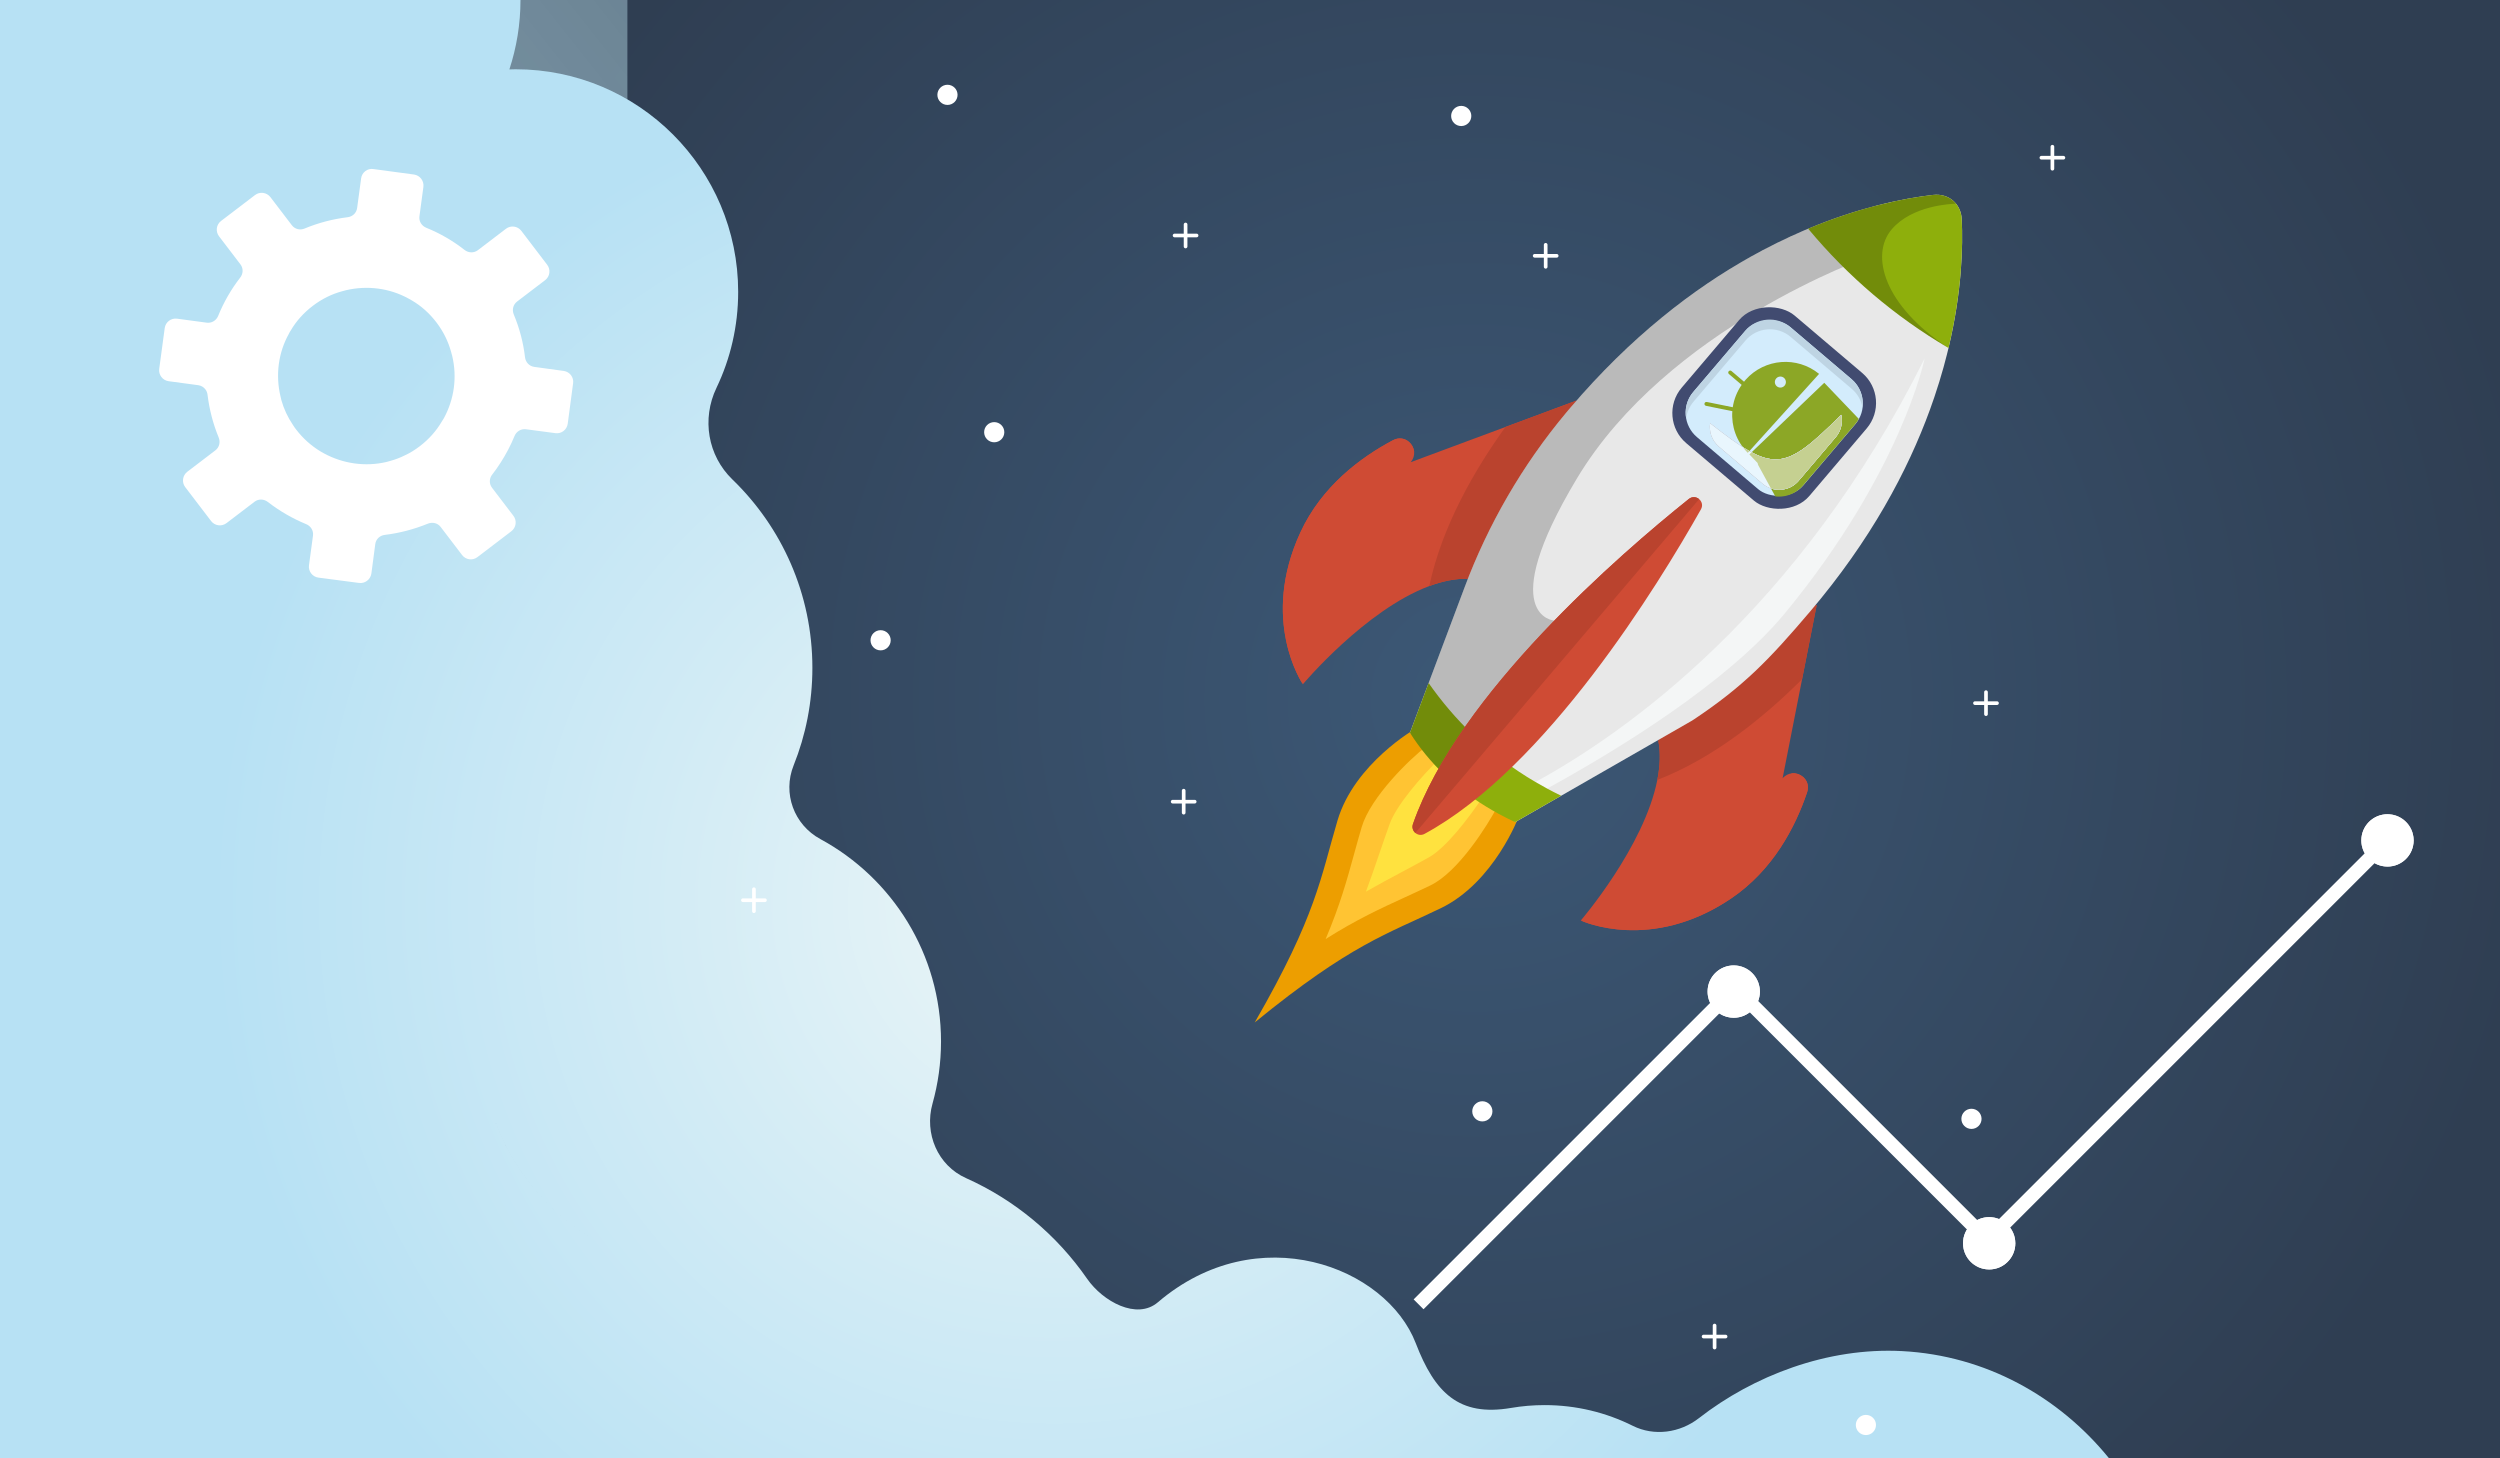 <?xml version="1.0" encoding="UTF-8"?> <!-- Creator: CorelDRAW 2018 (64-Bit) --> <svg xmlns="http://www.w3.org/2000/svg" xmlns:xlink="http://www.w3.org/1999/xlink" xml:space="preserve" width="240mm" height="140mm" style="shape-rendering:geometricPrecision; text-rendering:geometricPrecision; image-rendering:optimizeQuality; fill-rule:evenodd; clip-rule:evenodd" viewBox="0 0 11954.25 6973.31"><rect x="0" y="0" width="11954.25" height="6973.31" fill="#333333" stroke="none"/> <defs> <style type="text/css"> <![CDATA[ .str0 {stroke:white;stroke-width:17.57;stroke-linecap:round;stroke-miterlimit:10} .fil15 {fill:none} .fil34 {fill:none;fill-rule:nonzero} .fil16 {fill:#FEFEFE} .fil30 {fill:#E9F6FD} .fil13 {fill:#D3ECFC} .fil12 {fill:#414B70} .fil29 {fill:#A0A5B8} .fil32 {fill:#BED4E3} .fil31 {fill:#C5D091;fill-rule:nonzero} .fil14 {fill:#8CA726;fill-rule:nonzero} .fil10 {fill:#8EAF0C;fill-rule:nonzero} .fil1 {fill:#AFD2DF;fill-rule:nonzero} .fil7 {fill:#BA432E;fill-rule:nonzero} .fil27 {fill:#C7D786;fill-rule:nonzero} .fil6 {fill:#CF4B34;fill-rule:nonzero} .fil18 {fill:#D7E9EF;fill-rule:nonzero} .fil24 {fill:#DDA197;fill-rule:nonzero} .fil23 {fill:#E7A59A;fill-rule:nonzero} .fil8 {fill:#E8E8E8;fill-rule:nonzero} .fil3 {fill:#ED9E00;fill-rule:nonzero} .fil25 {fill:#F4F4F4;fill-rule:nonzero} .fil9 {fill:#F4F6F6;fill-rule:nonzero} .fil20 {fill:#F6CF80;fill-rule:nonzero} .fil26 {fill:#FAFBFB;fill-rule:nonzero} .fil4 {fill:#FFC433;fill-rule:nonzero} .fil5 {fill:#FFE23F;fill-rule:nonzero} .fil21 {fill:#FFE299;fill-rule:nonzero} .fil22 {fill:#FFF19F;fill-rule:nonzero} .fil35 {fill:white;fill-rule:nonzero} .fil33 {fill:white;fill-rule:nonzero} .fil11 {fill:black;fill-rule:nonzero;fill-opacity:0.2} .fil28 {fill:gray;fill-rule:nonzero;fill-opacity:0.2} .fil0 {fill:url(#id8)} .fil17 {fill:url(#id9)} .fil19 {fill:url(#id10);fill-rule:nonzero} .fil2 {fill:url(#id11);fill-rule:nonzero} ]]> </style> <mask id="id0"> <linearGradient id="id1" gradientUnits="userSpaceOnUse" x1="1359.23" y1="8780.93" x2="9461.28" y2="2353.59"> <stop offset="0" style="stop-opacity:1; stop-color:white"></stop> <stop offset="1" style="stop-opacity:0.2; stop-color:white"></stop> </linearGradient> <rect style="fill:url(#id1)" x="1831.33" y="-1556.05" width="8855.68" height="10279.67"></rect> </mask> <clipPath id="id2"> <path d="M8096.51 1874.4l248.8 -292.66c54.44,-64.03 151.37,-71.88 215.4,-17.45l292.66 248.8c64.03,54.44 71.89,151.36 17.45,215.4l-248.8 292.66c-54.44,64.03 -151.37,71.88 -215.4,17.45l-292.66 -248.8c-64.04,-54.44 -71.89,-151.37 -17.45,-215.4z"></path> </clipPath> <clipPath id="id3"> <path d="M8804.09 1983.81c8.12,36.19 -0.17,75.66 -25.9,105.93l-177.99 209.37c-43.46,51.12 -120.84,57.39 -171.96,13.93l-209.37 -177.99c-33.18,-28.2 -47.45,-70.69 -41.52,-111.02 304.95,239.03 350.07,234.28 626.74,-40.22z"></path> </clipPath> <mask id="id4"> <linearGradient id="id5" gradientUnits="userSpaceOnUse" x1="1359.23" y1="8780.93" x2="9461.28" y2="2353.59"> <stop offset="0" style="stop-opacity:1; stop-color:white"></stop> <stop offset="1" style="stop-opacity:0.2; stop-color:white"></stop> </linearGradient> <rect style="fill:url(#id5)" x="1831.33" y="-1556.05" width="8855.68" height="10279.67"></rect> </mask> <clipPath id="id6"> <path d="M8804.09 1983.81c8.12,36.19 -0.17,75.66 -25.9,105.93l-177.99 209.37c-43.46,51.12 -120.84,57.39 -171.96,13.93l-209.37 -177.99c-33.18,-28.2 -47.45,-70.69 -41.52,-111.02 304.95,239.03 350.07,234.28 626.74,-40.22z"></path> </clipPath> <clipPath id="id7"> <path d="M8804.09 1983.81c8.12,36.19 -0.17,75.66 -25.9,105.93l-177.99 209.37c-43.46,51.12 -120.84,57.39 -171.96,13.93l-209.37 -177.99c-33.18,-28.2 -47.45,-70.69 -41.52,-111.02 304.95,239.03 350.07,234.28 626.74,-40.22z"></path> </clipPath> <radialGradient id="id8" gradientUnits="userSpaceOnUse" gradientTransform="matrix(0.056 0.864 -0.864 0.056 9550 -2936)" cx="7053" cy="3347.19" r="5977.12" fx="7053" fy="3347.19"> <stop offset="0" style="stop-opacity:1; stop-color:#3C5876"></stop> <stop offset="1" style="stop-opacity:1; stop-color:#2F3E52"></stop> </radialGradient> <radialGradient id="id9" gradientUnits="userSpaceOnUse" gradientTransform="matrix(0.056 0.864 -0.864 0.056 9550 -2936)" cx="7053" cy="3347.19" r="5977.12" fx="7053" fy="3347.19"> <stop offset="0" style="stop-opacity:1; stop-color:#9EACBB"></stop> <stop offset="1" style="stop-opacity:1; stop-color:#979FA9"></stop> </radialGradient> <radialGradient id="id10" gradientUnits="userSpaceOnUse" gradientTransform="matrix(0.516 0.983 -0.983 0.516 6690 -2868)" cx="5041.43" cy="4323.45" r="3629.83" fx="5041.43" fy="4323.45"> <stop offset="0" style="stop-opacity:1; stop-color:#F5FAFA"></stop> <stop offset="0.49" style="stop-opacity:1; stop-color:#E9F5FA"></stop> <stop offset="1" style="stop-opacity:1; stop-color:#DDF0FA"></stop> </radialGradient> <radialGradient id="id11" gradientUnits="userSpaceOnUse" gradientTransform="matrix(0.516 0.983 -0.983 0.516 6690 -2868)" cx="5041.43" cy="4323.45" r="3629.83" fx="5041.43" fy="4323.45"> <stop offset="0" style="stop-opacity:1; stop-color:#ECF6F7"></stop> <stop offset="0.49" style="stop-opacity:1; stop-color:#D1EBF5"></stop> <stop offset="1" style="stop-opacity:1; stop-color:#B7E1F4"></stop> </radialGradient> </defs> <g id="Слой_x0020_1">  <polygon class="fil0" points="-0,0 11954.25,0 11954.25,6973.31 -0,6973.31 "></polygon> <path class="fil1" style="mask:url(#id0)" d="M9879.26 6973.31c-11.75,-30.09 -20.55,-61.63 -26.07,-94.29 -53.27,-315.19 -234.54,-608.81 -530.25,-796.05 -505.85,-320.3 -1182.82,-201.77 -1550.53,270.76 -4.39,5.63 -8.36,11.42 -12.62,17.12 -29.42,-119.45 -95.76,-230.24 -196.09,-312.2 -264.12,-215.76 -587.85,-193.85 -847.04,111.19 -123.66,145.53 -407.45,148.51 -500.54,-147.54 -216.32,-687.97 893.33,-1939.15 893.33,-1939.15l-542.41 -389.66 -242.15 319.45c0,0 -875.01,1129.97 -1249.48,911.56 -63.97,-37.31 -103.88,-82.73 -126.05,-132.41 -30.44,-68.13 -22.33,-146.49 11.43,-213.05 152.95,-301.46 68.64,-685.26 -206.86,-929.47 520.47,-496.59 652.91,-1279.86 275.69,-1882.02 -317.29,-506.53 -907.26,-744.33 -1487.78,-657.49 150.21,-206.35 196.53,-466.33 99.25,-698.18 -78.82,-187.85 -236.88,-321.37 -428.31,-385.19 12.13,-8.58 23.98,-17.49 35.59,-26.68l-1036.78 0c71.15,56.19 151.28,100.82 237.28,131.61 -326.67,208.65 -477.54,594.13 -339.54,923 103.82,247.42 345.06,400.56 619.02,424.3 -583.53,490.52 -747.43,1320.12 -352.32,1950.88 243.68,389 648.23,619.66 1085.77,666.46 -13.55,245.66 96.36,500.98 310.98,674.95l-314.06 1237.83 2151.1 716.36 1177.12 219.39 1.85 -8.87c13.72,13.02 28.12,25.54 43.29,37.41l3047.17 0z"></path> <path class="fil2" d="M9096 6460.59c-358.2,-19.13 -712.82,118.51 -972.04,320.35 -90.75,70.64 -213.82,88.11 -316.72,36.76 -126.86,-63.29 -269.92,-98.96 -421.33,-98.96 -54.6,0 -108.11,4.62 -160.17,13.51 -249.95,42.67 -364.93,-72.47 -455.91,-309.14 -140.99,-366.79 -756.08,-603.37 -1233.4,-195.9 -100.4,85.7 -263.07,-4.04 -338.19,-112.58 -144.62,-208.94 -344.73,-376.48 -579.08,-481.27 -135.46,-60.57 -200.28,-213.33 -160.21,-356.2 26.52,-94.54 40.7,-194.23 40.7,-297.25 0,-418.05 -233.26,-781.45 -576.67,-967.54 -126.71,-68.64 -181.7,-219.03 -128.03,-352.76 57.76,-144.01 89.61,-301.18 89.61,-465.84 0,-353.84 -146.68,-673.26 -382.47,-901.15 -118.08,-114.14 -147.2,-289.66 -76.26,-437.77 66.57,-139 103.86,-294.66 103.86,-459.07 0,-587.94 -476.63,-1064.58 -1064.58,-1064.58 -9.87,0 -19.61,0.48 -29.42,0.75 34.28,-104.5 53.07,-216 53.07,-331.95l-2129.19 0 -359.6 0 0 6973.31 2655.95 0c-0.99,-21.66 -1.56,-43.42 -1.56,-65.33 0,-346.45 126.52,-663.15 335.48,-907.15 -404.57,-162.54 -690.34,-558.23 -690.34,-1020.91 0,-198.82 53.01,-385.15 145.27,-546.1 -604.29,-89.84 -1067.92,-610.75 -1067.92,-1240.04 0,-381.88 170.93,-723.63 440.2,-953.61 -253.2,-194.62 -416.55,-500.33 -416.55,-844.38 0,-115.94 18.79,-227.44 53.06,-331.94 -9.8,0.27 -19.55,0.75 -29.4,0.75 -587.95,0 -1064.6,-476.64 -1064.6,-1064.59 0,587.95 476.64,1064.59 1064.6,1064.59 9.86,0 19.6,-0.48 29.4,-0.75 -34.27,104.5 -53.06,216.01 -53.06,331.94 0,344.05 163.34,649.77 416.55,844.38 -269.27,229.98 -440.2,571.73 -440.2,953.61 0,629.29 463.63,1150.2 1067.92,1240.04 -92.26,160.95 -145.27,347.28 -145.27,546.1 0,462.68 285.78,858.37 690.34,1020.91 -208.96,244 -335.47,560.7 -335.48,907.15 0,21.91 0.57,43.68 1.56,65.33l7426.92 0 0 -2.62c-238.65,-292.84 -587.97,-488.79 -986.87,-510.09z"></path> <g id="_1510434688"> <path class="fil3" d="M6889.27 4342.86c-255.03,123.12 -430.89,172.04 -886.63,543.8 -1,0.78 -1.99,1.57 -2.98,2.49 0.68,-1.17 1.3,-2.28 1.92,-3.39 293.59,-509.62 313.56,-691.06 394.04,-962.59 80.85,-272.72 373.56,-439.4 373.56,-439.4l262.1 190.8 1.07 0.91 230.49 227.98c0,0 -117.42,315.72 -373.57,439.4z"></path> <path class="fil4" d="M6338.82 4490.22c69.02,-162.64 102.41,-284.07 136.86,-409.4 11.22,-40.78 22.81,-82.96 35.72,-126.5 42.45,-143.19 231.24,-326.73 309.32,-385.84l167.33 142.27 172.04 146.26c-45.63,86.49 -185.19,311.5 -320.13,376.66 -40.89,19.73 -80.65,37.96 -119.09,55.59 -118.16,54.18 -232.61,106.65 -382.04,200.97z"></path> <path class="fil5" d="M6531.55 4263.52c23.78,-63.94 44.26,-123.88 64.45,-182.97l0.24 -0.71c15.49,-45.31 31.49,-92.15 48.79,-140 32.56,-90.03 149.16,-224.96 241.57,-315.34l209.3 177.94c-77.19,117.35 -184.92,253.38 -263.17,297 -44.51,24.81 -88.26,48.19 -130.56,70.8l-0.5 0.27c-55.05,29.43 -110.88,59.26 -170.13,93.01z"></path> <path class="fil6" d="M7018.88 2767.4c-60.22,-1.43 -122.46,11.87 -184.36,34.96 -306.66,114.35 -604.52,469.43 -604.52,469.43 0,0 -0.03,-0.03 -0.08,-0.14 -4.91,-7.2 -205.18,-307.39 -11.69,-726.22 101.54,-219.73 287.33,-358.17 442.8,-440.52 28.27,-14.95 56.43,-8.76 75.88,7.78 14.12,12 23.59,29.48 25.11,48.2 1.29,16.39 -3.52,33.74 -16.7,49.25l453.29 -168.54 339.4 -126.21c0.1,-0.04 0.13,-0.08 0.13,-0.08 -139.98,403.78 -519.25,852.1 -519.25,852.1z"></path> <path class="fil6" d="M6229.92 3271.65c-4.91,-7.2 -205.18,-307.39 -11.69,-726.22 101.54,-219.73 287.33,-358.17 442.8,-440.52 28.27,-14.95 56.43,-8.76 75.88,7.78 14.12,12 23.59,29.48 25.11,48.2 -5.01,15.75 -10.58,32.18 -16.7,49.25 0,0 -326.71,199.21 -458.26,539.04 -129.47,334.49 -59.34,516.88 -57.14,522.49z"></path> <path class="fil7" d="M7018.88 2767.4c-60.22,-1.43 -122.46,11.87 -184.36,34.96 60.22,-286.22 217.62,-557.29 364.09,-760.77l339.4 -126.21c0.1,-0.04 0.13,-0.08 0.13,-0.08 -139.98,403.78 -519.25,852.1 -519.25,852.1z"></path> <path class="fil6" d="M7929.68 3541.74c11.12,59.2 7.99,122.77 -4.83,187.58 -63.52,321.07 -366.03,672.19 -366.03,672.19 0,0 0.03,0.03 0.14,0.06 7.9,3.69 336.4,153.03 718.64,-105.33 200.53,-135.58 307.26,-341.21 363.53,-507.92 10.21,-30.31 -0.44,-57.11 -19.88,-73.64 -14.12,-12.01 -32.89,-18.54 -51.61,-17.03 -16.39,1.36 -32.73,8.9 -45.92,24.4l93.4 -474.49 69.95 -355.28c0.02,-0.11 0.05,-0.14 0.05,-0.14 -376,203.13 -757.45,649.61 -757.45,649.61z"></path> <path class="fil6" d="M7558.96 4401.56c7.9,3.69 336.4,153.03 718.64,-105.33 200.53,-135.58 307.26,-341.21 363.53,-507.92 10.21,-30.31 -0.44,-57.11 -19.88,-73.64 -14.12,-12.01 -32.89,-18.54 -51.61,-17.03 -14.74,7.47 -30.06,15.63 -45.92,24.4 0,0 -144.04,354.52 -458.27,539.04 -309.3,181.6 -500.59,141.74 -506.49,140.47z"></path> <path class="fil7" d="M7929.68 3541.74c11.12,59.2 7.99,122.77 -4.83,187.58 272.8,-105.5 515.01,-304.46 692.27,-481.76l69.95 -355.28c0.02,-0.11 0.05,-0.14 0.05,-0.14 -376,203.13 -757.45,649.61 -757.45,649.61z"></path> <path class="fil8" d="M8654.37 2925.27c-96.67,113.7 -175.73,202.68 -260.54,283.22 -84.81,80.41 -175.27,152.34 -294.75,232 -3.81,2.57 -7.69,5.02 -11.66,7.26l-200.28 114.94 -221.28 126.97 -420.99 241.62 -502.92 -427.56 19.4 -51.6 151.33 -402.79 89.71 -238.83c112.53,-301.59 277.06,-586.98 487.5,-838.31 5.98,-7.11 12.06,-14.34 18.15,-21.49 290.99,-342.27 590.76,-570.45 862.4,-722.64 19.35,-10.85 38.56,-21.3 57.6,-31.38 45.72,-24.18 90.55,-46.23 134.27,-66.31 18.87,-8.68 37.49,-16.99 55.89,-24.9 9.4,-4.07 18.71,-8.04 28,-11.9 118.91,-49.68 228.36,-84.81 324.09,-109.65 111.9,-29.05 205.11,-44.1 273.16,-51.88 74.39,-8.54 133.5,41.72 137.05,116.51 6.09,126.97 1.42,343.67 -63.32,615.47 -2.55,10.74 -5.23,21.56 -7.98,32.46 -4.85,19.37 -10.03,38.98 -15.54,58.89 -12.82,46.28 -27.42,93.97 -43.96,142.89 -6.66,19.83 -13.69,39.87 -21.09,60.1 -106.5,292.45 -283.45,624.86 -574.24,966.91z"></path> <path class="fil9" d="M8537.67 2929.06c553.42,-673.58 663.8,-1207.15 665.5,-1215.45 -603.58,1209.81 -1430,1790.07 -1861.03,2025.74 18.28,10.76 36.84,21.18 55.66,31.32 321.12,-176.08 861.28,-502.54 1139.87,-841.6z"></path> <path class="fil10" d="M7464.98 3804.92l-220.12 126.36c-26.69,-12.49 -52.69,-25.63 -78.05,-39.37 -21.45,-11.66 -42.43,-23.81 -62.91,-36.45 -73.03,-44.92 -139.66,-95.82 -199.43,-153.22 -61.61,-59.09 -115.98,-125.12 -162.52,-198.52l89.29 -237.58c63.13,89.95 133.12,171.85 209.98,245.64 90.71,87.12 191,162.97 300.93,227.57 18.28,10.76 36.84,21.18 55.66,31.32 22,11.86 44.44,23.26 67.18,34.25z"></path> <path class="fil11" d="M6904.47 3702.23c-61.61,-59.09 -115.98,-125.12 -162.52,-198.52l89.29 -237.58 81.44 -216.81 89.71 -238.83c112.53,-301.59 277.06,-586.98 487.5,-838.31 5.98,-7.11 12.06,-14.34 18.15,-21.49 393.77,-463.17 803.65,-717.46 1138.16,-857.13 118.91,-49.68 228.36,-84.81 324.09,-109.65 21.81,85.79 59.34,93.04 -38.28,245.37 0,0 -958.6,336.49 -1391.65,1058.43 -396.7,661.35 -108.25,679.78 -108.25,679.78l-390.9 544.29 -136.74 190.45z"></path> <path class="fil6" d="M6811.56 3987.41c-15.66,8.41 -32.4,5.1 -43.75,-4.55 -11.36,-9.65 -17.32,-25.65 -11.55,-42.45 217.29,-623.69 992.69,-1293.14 1319.03,-1554.34 16.7,-13.36 36.51,-10.37 49.48,0.66 12.98,11.03 19.12,30.1 8.62,48.73 -205.29,364.13 -741.23,1237.14 -1321.83,1551.95z"></path> <path class="fil7" d="M8124.77 2386.72l-1356.96 1596.13c-11.36,-9.65 -17.32,-25.65 -11.55,-42.45 217.29,-623.69 992.69,-1293.14 1319.03,-1554.34 16.7,-13.36 36.51,-10.37 49.48,0.66z"></path> <path class="fil10" d="M9317.17 1664.02c-256.72,-151.26 -480.38,-341.41 -670.98,-570.45 257.83,-107.64 470.95,-147.12 597.25,-161.53 45.35,-5.21 84.97,11.43 109.85,42.14 15.97,19.71 25.81,45.18 27.2,74.37 6.09,126.97 1.42,343.67 -63.32,615.47z"></path> <path class="fil10" d="M9331.55 1205.02c1.06,-24.63 4.28,-41.57 7.15,-79.83 4.47,-59.67 -7.67,-83.97 -47.89,-81.59 -73.17,4.34 -137.06,307.85 -49.71,415.89 67.94,84.02 85.85,-147.45 90.45,-254.47z"></path> <path class="fil11" d="M9317.17 1664.02c-256.72,-151.26 -480.38,-341.41 -670.98,-570.45 257.83,-107.64 470.95,-147.12 597.25,-161.53 45.35,-5.21 84.97,11.43 109.85,42.14 -25.74,0.51 -210.66,8.34 -307.71,122.5 -104.5,122.92 -37.32,364.88 271.59,567.34z"></path> <g> <rect class="fil12" transform="matrix(0.27 -0.318 0.318 0.27 7919.57 1997.14)" width="1918.82" height="1918.82" rx="451.2" ry="451.2"></rect> <rect class="fil13" transform="matrix(0.233 -0.274 0.274 0.233 7997.53 1990.82)" width="1918.82" height="1918.82" rx="425.11" ry="425.11"></rect> <g> </g> <g style="clip-path:url(#id2)"> <g> <path class="fil14" d="M8283.55 1966.12l-125.85 -25.52c-5.08,-1.06 -8.38,-6.06 -7.36,-11.05 1.03,-5.19 5.99,-8.47 11.16,-7.43l124.08 25.14c5.62,-37.6 19.84,-74.18 42.55,-106.92l-60.85 -51.78c-4.03,-3.37 -4.51,-9.35 -1.1,-13.28 3.36,-3.99 9.32,-4.44 13.27,-1.08l60.06 51.11c2.63,-3.27 5.09,-6.62 7.91,-9.79 91.14,-102.1 245.98,-113.48 350.94,-27.71l-340.88 377.59c-54.33,-54.09 -79.29,-127.43 -73.95,-199.27zm249.26 -121.5l0 0c9.76,-10.83 8.93,-27.53 -1.91,-37.29 -10.83,-9.79 -27.52,-8.9 -37.3,1.91 -9.76,10.79 -8.91,27.52 1.9,37.29 10.85,9.76 27.52,8.89 37.3,-1.91zm-26.58 560.65l0 0 -97.95 -179.31c-2.09,-3.84 -3.32,-7.9 -3.94,-11.97l-39.33 -41.12 358.12 -342.47 234.72 245.44c15.75,16.47 15.5,42.15 -0.49,57.45l-40.01 38.25 35.01 36.59c15.68,16.4 15.34,42.27 -0.83,57.73l-25.62 24.5c-16.16,15.46 -41.99,14.66 -57.72,-1.76l-34.98 -36.58 -50.33 48.13 64.64 67.6c15.67,16.42 15.29,42.33 -0.85,57.75l-25.64 24.53c-16.12,15.43 -42.02,14.67 -57.72,-1.77l-64.65 -67.59 -41.56 39.75c-15.97,15.28 -41.61,14.37 -57.38,-2.09l-10.7 -11.2 -24.67 13.44c-6.95,3.78 -14.7,4.62 -22.06,3.17 -13.94,2.11 -28.62,-4.79 -36.06,-18.45z"></path> </g> </g> <path class="fil15" d="M8096.51 1874.4l248.8 -292.66c54.44,-64.03 151.37,-71.88 215.4,-17.45l292.66 248.8c64.03,54.44 71.89,151.36 17.45,215.4l-248.8 292.66c-54.44,64.03 -151.37,71.88 -215.4,17.45l-292.66 -248.8c-64.04,-54.44 -71.89,-151.37 -17.45,-215.4z"></path> <g style="clip-path:url(#id3)"> <polygon class="fil16" points="6910.88,718.65 10072.25,718.65 10072.25,3607.11 6910.88,3607.11 "></polygon> <g id="Слой_x0020_1_0">  <polygon id="1" class="fil17" points="-0,0 11954.25,0 11954.25,6973.31 -0,6973.31 "></polygon> <path class="fil18" style="mask:url(#id4)" d="M9879.26 6973.31c-11.75,-30.09 -20.55,-61.63 -26.07,-94.29 -53.27,-315.19 -234.54,-608.81 -530.25,-796.05 -505.85,-320.3 -1182.82,-201.77 -1550.53,270.76 -4.39,5.63 -8.36,11.42 -12.62,17.12 -29.42,-119.45 -95.76,-230.24 -196.09,-312.2 -264.12,-215.76 -587.85,-193.85 -847.04,111.19 -123.66,145.53 -407.45,148.51 -500.54,-147.54 -216.32,-687.97 893.33,-1939.15 893.33,-1939.15l-542.41 -389.66 -242.15 319.45c0,0 -875.01,1129.97 -1249.48,911.56 -63.97,-37.31 -103.88,-82.73 -126.05,-132.41 -30.44,-68.13 -22.33,-146.49 11.43,-213.05 152.95,-301.46 68.64,-685.26 -206.86,-929.47 520.47,-496.59 652.91,-1279.86 275.69,-1882.02 -317.29,-506.53 -907.26,-744.33 -1487.78,-657.49 150.21,-206.35 196.53,-466.33 99.25,-698.18 -78.82,-187.85 -236.88,-321.37 -428.31,-385.19 12.13,-8.58 23.98,-17.49 35.59,-26.68l-1036.78 0c71.15,56.19 151.28,100.82 237.28,131.61 -326.67,208.65 -477.54,594.13 -339.54,923 103.82,247.42 345.06,400.56 619.02,424.3 -583.53,490.52 -747.43,1320.12 -352.32,1950.88 243.68,389 648.23,619.66 1085.77,666.46 -13.55,245.66 96.36,500.98 310.98,674.95l-314.06 1237.83 2151.1 716.36 1177.12 219.39 1.85 -8.87c13.72,13.02 28.12,25.54 43.29,37.41l3047.17 0z"></path> <path class="fil19" d="M9096 6460.59c-358.2,-19.13 -712.82,118.51 -972.04,320.35 -90.75,70.64 -213.82,88.11 -316.72,36.76 -126.86,-63.29 -269.92,-98.96 -421.33,-98.96 -54.6,0 -108.11,4.62 -160.17,13.51 -249.95,42.67 -364.93,-72.47 -455.91,-309.14 -140.99,-366.79 -756.08,-603.37 -1233.4,-195.9 -100.4,85.7 -263.07,-4.04 -338.19,-112.58 -144.62,-208.94 -344.73,-376.48 -579.08,-481.27 -135.46,-60.57 -200.28,-213.33 -160.21,-356.2 26.52,-94.54 40.7,-194.23 40.7,-297.25 0,-418.05 -233.26,-781.45 -576.67,-967.54 -126.71,-68.64 -181.7,-219.03 -128.03,-352.76 57.76,-144.01 89.61,-301.18 89.61,-465.84 0,-353.84 -146.68,-673.26 -382.47,-901.15 -118.08,-114.14 -147.2,-289.66 -76.26,-437.77 66.57,-139 103.86,-294.66 103.86,-459.07 0,-587.94 -476.63,-1064.58 -1064.58,-1064.58 -9.87,0 -19.61,0.48 -29.42,0.75 34.28,-104.5 53.07,-216 53.07,-331.95l-2129.19 0 -359.6 0 0 6973.31 2655.95 0c-0.99,-21.66 -1.56,-43.42 -1.56,-65.33 0,-346.45 126.52,-663.15 335.48,-907.15 -404.57,-162.54 -690.34,-558.23 -690.34,-1020.91 0,-198.82 53.01,-385.15 145.27,-546.1 -604.29,-89.84 -1067.92,-610.75 -1067.92,-1240.04 0,-381.88 170.93,-723.63 440.2,-953.61 -253.2,-194.62 -416.55,-500.33 -416.55,-844.38 0,-115.94 18.79,-227.44 53.06,-331.94 -9.8,0.27 -19.55,0.75 -29.4,0.75 -587.95,0 -1064.6,-476.64 -1064.6,-1064.59 0,587.95 476.64,1064.59 1064.6,1064.59 9.86,0 19.6,-0.48 29.4,-0.75 -34.27,104.5 -53.06,216.01 -53.06,331.94 0,344.05 163.34,649.77 416.55,844.38 -269.27,229.98 -440.2,571.73 -440.2,953.61 0,629.29 463.63,1150.2 1067.92,1240.04 -92.26,160.95 -145.27,347.28 -145.27,546.1 0,462.68 285.78,858.37 690.34,1020.91 -208.96,244 -335.47,560.7 -335.48,907.15 0,21.91 0.57,43.68 1.56,65.33l7426.92 0 0 -2.62c-238.65,-292.84 -587.97,-488.79 -986.87,-510.09z"></path> <g> <path class="fil20" d="M6889.27 4342.86c-255.03,123.12 -430.89,172.04 -886.63,543.8 -1,0.78 -1.99,1.57 -2.98,2.49 0.68,-1.17 1.3,-2.28 1.92,-3.39 293.59,-509.62 313.56,-691.06 394.04,-962.59 80.85,-272.72 373.56,-439.4 373.56,-439.4l262.1 190.8 1.07 0.91 230.49 227.98c0,0 -117.42,315.72 -373.57,439.4z"></path> <path class="fil21" d="M6338.82 4490.22c69.02,-162.64 102.41,-284.07 136.86,-409.4 11.22,-40.78 22.81,-82.96 35.72,-126.5 42.45,-143.19 231.24,-326.73 309.32,-385.84l167.33 142.27 172.04 146.26c-45.63,86.49 -185.19,311.5 -320.13,376.66 -40.89,19.73 -80.65,37.96 -119.09,55.59 -118.16,54.18 -232.61,106.65 -382.04,200.97z"></path> <path class="fil22" d="M6531.55 4263.52c23.78,-63.94 44.26,-123.88 64.45,-182.97l0.24 -0.71c15.49,-45.31 31.49,-92.15 48.79,-140 32.56,-90.03 149.16,-224.96 241.57,-315.34l209.3 177.94c-77.19,117.35 -184.92,253.38 -263.17,297 -44.51,24.81 -88.26,48.19 -130.56,70.8l-0.5 0.27c-55.05,29.43 -110.88,59.26 -170.13,93.01z"></path> <path class="fil23" d="M7018.88 2767.4c-60.22,-1.43 -122.46,11.87 -184.36,34.96 -306.66,114.35 -604.52,469.43 -604.52,469.43 0,0 -0.03,-0.03 -0.08,-0.14 -4.91,-7.2 -205.18,-307.39 -11.69,-726.22 101.54,-219.73 287.33,-358.17 442.8,-440.52 28.27,-14.95 56.43,-8.76 75.88,7.78 14.12,12 23.59,29.48 25.11,48.2 1.29,16.39 -3.52,33.74 -16.7,49.25l453.29 -168.54 339.4 -126.21c0.1,-0.04 0.13,-0.08 0.13,-0.08 -139.98,403.78 -519.25,852.1 -519.25,852.1z"></path> <path class="fil23" d="M6229.92 3271.65c-4.91,-7.2 -205.18,-307.39 -11.69,-726.22 101.54,-219.73 287.33,-358.17 442.8,-440.52 28.27,-14.95 56.43,-8.76 75.88,7.78 14.12,12 23.59,29.48 25.11,48.2 -5.01,15.75 -10.58,32.18 -16.7,49.25 0,0 -326.71,199.21 -458.26,539.04 -129.47,334.49 -59.34,516.88 -57.14,522.49z"></path> <path class="fil24" d="M7018.88 2767.4c-60.22,-1.43 -122.46,11.87 -184.36,34.96 60.22,-286.22 217.62,-557.29 364.09,-760.77l339.4 -126.21c0.1,-0.04 0.13,-0.08 0.13,-0.08 -139.98,403.78 -519.25,852.1 -519.25,852.1z"></path> <path class="fil23" d="M7929.68 3541.74c11.12,59.2 7.99,122.77 -4.83,187.58 -63.52,321.07 -366.03,672.19 -366.03,672.19 0,0 0.03,0.03 0.14,0.06 7.9,3.69 336.4,153.03 718.64,-105.33 200.53,-135.58 307.26,-341.21 363.53,-507.92 10.21,-30.31 -0.44,-57.11 -19.88,-73.64 -14.12,-12.01 -32.89,-18.54 -51.61,-17.03 -16.39,1.36 -32.73,8.9 -45.92,24.4l93.4 -474.49 69.95 -355.28c0.02,-0.11 0.05,-0.14 0.05,-0.14 -376,203.13 -757.45,649.61 -757.45,649.61z"></path> <path class="fil23" d="M7558.96 4401.56c7.9,3.69 336.4,153.03 718.64,-105.33 200.53,-135.58 307.26,-341.21 363.53,-507.92 10.21,-30.31 -0.44,-57.11 -19.88,-73.64 -14.12,-12.01 -32.89,-18.54 -51.61,-17.03 -14.74,7.47 -30.06,15.63 -45.92,24.4 0,0 -144.04,354.52 -458.27,539.04 -309.3,181.6 -500.59,141.74 -506.49,140.47z"></path> <path class="fil24" d="M7929.68 3541.74c11.12,59.2 7.99,122.77 -4.83,187.58 272.8,-105.5 515.01,-304.46 692.27,-481.76l69.95 -355.28c0.02,-0.11 0.05,-0.14 0.05,-0.14 -376,203.13 -757.45,649.61 -757.45,649.61z"></path> <path class="fil25" d="M8654.37 2925.27c-96.67,113.7 -175.73,202.68 -260.54,283.22 -84.81,80.41 -175.27,152.34 -294.75,232 -3.81,2.57 -7.69,5.02 -11.66,7.26l-200.28 114.94 -221.28 126.97 -420.99 241.62 -502.92 -427.56 19.4 -51.6 151.33 -402.79 89.71 -238.83c112.53,-301.59 277.06,-586.98 487.5,-838.31 5.98,-7.11 12.06,-14.34 18.15,-21.49 290.99,-342.27 590.76,-570.45 862.4,-722.64 19.35,-10.85 38.56,-21.3 57.6,-31.38 45.72,-24.18 90.55,-46.23 134.27,-66.31 18.87,-8.68 37.49,-16.99 55.89,-24.9 9.4,-4.07 18.71,-8.04 28,-11.9 118.91,-49.68 228.36,-84.81 324.09,-109.65 111.9,-29.05 205.11,-44.1 273.16,-51.88 74.39,-8.54 133.5,41.72 137.05,116.51 6.09,126.97 1.42,343.67 -63.32,615.47 -2.55,10.74 -5.23,21.56 -7.98,32.46 -4.85,19.37 -10.03,38.98 -15.54,58.89 -12.82,46.28 -27.42,93.97 -43.96,142.89 -6.66,19.83 -13.69,39.87 -21.09,60.1 -106.5,292.45 -283.45,624.86 -574.24,966.91z"></path> <path class="fil26" d="M8537.67 2929.06c553.42,-673.58 663.8,-1207.15 665.5,-1215.45 -603.58,1209.81 -1430,1790.07 -1861.03,2025.74 18.28,10.76 36.84,21.18 55.66,31.32 321.12,-176.08 861.28,-502.54 1139.87,-841.6z"></path> <path class="fil27" d="M7464.98 3804.92l-220.12 126.36c-26.69,-12.49 -52.69,-25.63 -78.05,-39.37 -21.45,-11.66 -42.43,-23.81 -62.91,-36.45 -73.03,-44.92 -139.66,-95.82 -199.43,-153.22 -61.61,-59.09 -115.98,-125.12 -162.52,-198.52l89.29 -237.58c63.13,89.95 133.12,171.85 209.98,245.64 90.71,87.12 191,162.97 300.93,227.57 18.28,10.76 36.84,21.18 55.66,31.32 22,11.86 44.44,23.26 67.18,34.25z"></path> <path class="fil28" d="M6904.47 3702.23c-61.61,-59.09 -115.98,-125.12 -162.52,-198.52l89.29 -237.58 81.44 -216.81 89.71 -238.83c112.53,-301.59 277.06,-586.98 487.5,-838.31 5.98,-7.11 12.06,-14.34 18.15,-21.49 393.77,-463.17 803.65,-717.46 1138.16,-857.13 118.91,-49.68 228.36,-84.81 324.09,-109.65 21.81,85.79 59.34,93.04 -38.28,245.37 0,0 -958.6,336.49 -1391.65,1058.43 -396.7,661.35 -108.25,679.78 -108.25,679.78l-390.9 544.29 -136.74 190.45z"></path> <path class="fil23" d="M6811.56 3987.41c-15.66,8.41 -32.4,5.1 -43.75,-4.55 -11.36,-9.65 -17.32,-25.65 -11.55,-42.45 217.29,-623.69 992.69,-1293.14 1319.03,-1554.34 16.7,-13.36 36.51,-10.37 49.48,0.66 12.98,11.03 19.12,30.1 8.62,48.73 -205.29,364.13 -741.23,1237.14 -1321.83,1551.95z"></path> <path class="fil24" d="M8124.77 2386.72l-1356.96 1596.13c-11.36,-9.65 -17.32,-25.65 -11.55,-42.45 217.29,-623.69 992.69,-1293.14 1319.03,-1554.34 16.7,-13.36 36.51,-10.37 49.48,0.66z"></path> <path class="fil27" d="M9317.17 1664.02c-256.72,-151.26 -480.38,-341.41 -670.98,-570.45 257.83,-107.64 470.95,-147.12 597.25,-161.53 45.35,-5.21 84.97,11.43 109.85,42.14 15.97,19.71 25.81,45.18 27.2,74.37 6.09,126.97 1.42,343.67 -63.32,615.47z"></path> <path class="fil27" d="M9331.55 1205.02c1.06,-24.63 4.28,-41.57 7.15,-79.83 4.47,-59.67 -7.67,-83.97 -47.89,-81.59 -73.17,4.34 -137.06,307.85 -49.71,415.89 67.94,84.02 85.85,-147.45 90.45,-254.47z"></path> <path class="fil28" d="M9317.17 1664.02c-256.72,-151.26 -480.38,-341.41 -670.98,-570.45 257.83,-107.64 470.95,-147.12 597.25,-161.53 45.35,-5.21 84.97,11.43 109.85,42.14 -25.74,0.51 -210.66,8.34 -307.71,122.5 -104.5,122.92 -37.32,364.88 271.59,567.34z"></path> <g> <path class="fil29" d="M8651.25 2372.14l274.59 -323c67.05,-78.86 57.38,-198.24 -21.49,-265.28l-323 -274.59c-78.86,-67.04 -198.24,-57.38 -265.28,21.49l-274.59 323c-67.04,78.86 -57.38,198.24 21.49,265.28l323 274.59c78.86,67.04 198.24,57.38 265.28,-21.49z"></path> <path class="fil30" d="M8622.01 2321.15l248.8 -292.65c54.44,-64.03 46.59,-160.96 -17.45,-215.41l-292.66 -248.8c-64.03,-54.44 -160.96,-46.59 -215.41,17.45l-248.8 292.66c-54.44,64.03 -46.58,160.96 17.45,215.41l292.65 248.8c64.03,54.44 160.97,46.58 215.41,-17.45z"></path> <g> </g> </g> <g style="clip-path:url(#id6)"> <g> <path class="fil31" d="M8283.55 1966.12l-125.85 -25.52c-5.08,-1.06 -8.38,-6.06 -7.36,-11.05 1.03,-5.19 5.99,-8.47 11.16,-7.43l124.08 25.14c5.62,-37.6 19.84,-74.18 42.55,-106.92l-60.85 -51.78c-4.03,-3.37 -4.51,-9.35 -1.1,-13.28 3.36,-3.99 9.32,-4.44 13.27,-1.08l60.06 51.11c2.63,-3.27 5.09,-6.62 7.91,-9.79 91.14,-102.1 245.98,-113.48 350.94,-27.71l-340.88 377.59c-54.33,-54.09 -79.29,-127.43 -73.95,-199.27zm249.26 -121.5l0 0c9.76,-10.83 8.93,-27.53 -1.91,-37.29 -10.83,-9.79 -27.52,-8.9 -37.3,1.91 -9.76,10.79 -8.91,27.52 1.9,37.29 10.85,9.76 27.52,8.89 37.3,-1.91zm-26.58 560.65l0 0 -97.95 -179.31c-2.09,-3.84 -3.32,-7.9 -3.94,-11.97l-39.33 -41.12 358.12 -342.47 234.72 245.44c15.75,16.47 15.5,42.15 -0.49,57.45l-40.01 38.25 35.01 36.59c15.68,16.4 15.34,42.27 -0.83,57.73l-25.62 24.5c-16.16,15.46 -41.99,14.66 -57.72,-1.76l-34.98 -36.58 -50.33 48.13 64.64 67.6c15.67,16.42 15.29,42.33 -0.85,57.75l-25.64 24.53c-16.12,15.43 -42.02,14.67 -57.72,-1.77l-64.65 -67.59 -41.56 39.75c-15.97,15.28 -41.61,14.37 -57.38,-2.09l-10.7 -11.2 -24.67 13.44c-6.95,3.78 -14.7,4.62 -22.06,3.17 -13.94,2.11 -28.62,-4.79 -36.06,-18.45z"></path> </g> </g> <g style="clip-path:url(#id7)"> <path class="fil15" d="M8096.51 1874.4l248.8 -292.66c54.44,-64.03 151.37,-71.88 215.4,-17.45l292.66 248.8c64.03,54.44 71.89,151.36 17.45,215.4l-248.8 292.66c-54.44,64.03 -151.37,71.88 -215.4,17.45l-292.66 -248.8c-64.04,-54.44 -71.89,-151.37 -17.45,-215.4z"></path> </g> </g> </g> </g> <path class="fil15" d="M8804.09 1983.81c8.12,36.19 -0.17,75.66 -25.9,105.93l-177.99 209.37c-43.46,51.12 -120.84,57.39 -171.96,13.93l-209.37 -177.99c-33.18,-28.2 -47.45,-70.69 -41.52,-111.02 304.95,239.03 350.07,234.28 626.74,-40.22z"></path> <path class="fil32" d="M8096.5 1874.4l248.8 -292.66c54.44,-64.03 151.37,-71.88 215.4,-17.45l292.66 248.8c40.56,34.48 58.58,86.02 52.49,135.45 -6.07,-33.6 -23.3,-65.35 -51.18,-89.05l-292.66 -248.8c-64.03,-54.44 -160.96,-46.59 -215.4,17.45l-248.8 292.66c-19.95,23.47 -31.53,51.36 -35.05,79.95 -7.88,-43.55 3,-90.19 33.73,-126.35z"></path> </g> </g> <g> <path class="fil33" d="M2419.52 1093.8l-134.24 102.35c-19.12,14.57 -44.89,13.65 -63.75,-0.92 -56.1,-44.05 -118.09,-79.78 -183.15,-106.08 -22.48,-9.22 -35.95,-31.12 -32.76,-54.78l18.93 -140.52c3.87,-28.66 -16.29,-55.1 -44.57,-59.28l-194.28 -26.17c-28.58,-4.59 -55.02,15.59 -58.88,44.27l-19.13 141.94c-3.28,24.38 -22.37,41.51 -46.09,44.15 -69.39,8.55 -138.2,26.26 -204.69,53.82 -21.72,9.47 -46.84,3.54 -61.4,-15.59l-102.35 -134.22c-17.69,-23.2 -50.68,-27.62 -73.86,-9.95l-162.29 123.75c-23.18,17.68 -27.22,50.36 -9.55,73.53l102.37 134.24c14.57,19.11 13.25,45.21 -1.66,63.64 -43.73,56.5 -78.64,117.87 -104.84,182.21 -8.83,22.18 -31.12,35.97 -54.78,32.78l-141.94 -19.13c-28.68,-3.87 -55.12,16.29 -58.98,44.97l-26.27 195c-3.87,28.68 16.31,55.12 44.97,58.98l141.96 19.11c13.61,1.84 25.74,9.33 33.5,19.5l0.3 0.4c5.91,7.73 9.15,16.19 10.35,26.2 8.53,69.41 25.96,137.82 53.18,203.89 9.09,22.04 3.14,47.13 -15.57,61.4l-134.22 102.35c-23.2,17.67 -27.64,50.66 -10.27,73.45l123.75 162.27c17.69,23.2 50.66,27.64 73.85,9.97l134.24 -102.37c18.71,-14.25 44.49,-13.33 63.32,1.24 56.52,43.75 118.49,79.48 183.15,106.06 22.18,8.83 35.95,31.14 32.76,54.78l-19.12 141.96c-3.88,28.68 16.29,55.12 44.97,58.98l194.38 25.46c28.68,3.86 54.8,-16.71 58.98,-44.97l18.61 -140.92c3.18,-23.66 21.98,-41.21 45.7,-43.85 69.39,-8.53 138.2,-26.28 205.01,-53.4 22.02,-9.09 47.23,-3.86 61.8,15.25l102.36 134.24c17.67,23.2 50.25,27.94 73.43,10.27l162.3 -123.75c23.18,-17.69 27.62,-50.66 9.95,-73.85l-102.35 -134.24c-14.57,-19.12 -13.65,-44.91 1.24,-63.33 14.17,-18.53 28.04,-37.47 40.15,-57 25.88,-40.31 47.95,-82.24 65.91,-126.15 8.83,-22.18 30.4,-36.07 54.48,-33.18l141.64 18.71c28.66,3.89 54.38,-16.39 58.56,-44.65l25.78 -193.98c4.16,-28.26 -15.99,-54.7 -44.27,-58.88l-141.52 -19.43c-23.68,-3.18 -41.51,-22.38 -44.17,-46.09 -8.13,-69.71 -26.16,-138.94 -53.8,-204.71 -9.09,-22.02 -3.14,-47.13 15.97,-61.7l134.24 -102.35c22.78,-17.37 27.22,-50.36 9.55,-73.53l-123.75 -162.3c-17.39,-22.77 -50.35,-27.22 -73.13,-9.85zm-262.53 588.73l0 0c1.68,6.43 3.68,13.27 5.36,19.69 24.04,100.69 9.83,206.07 -39.69,297.22 -3.73,6.06 -7.37,11.41 -10.69,17.17 -26.04,44.3 -61.33,84.06 -104.86,117.27 -22.77,17.35 -46.69,32.38 -71.57,43.63 -22.31,11.23 -45.77,20.11 -69.27,26.44 -6.82,2 -12.13,3.46 -18.57,5.14 -100.99,23.64 -207.31,8.21 -298.13,-40.89 -6.06,-3.74 -11.21,-6.24 -16.95,-9.58 -44.51,-27.16 -83.68,-61.63 -116.87,-105.16 -5.26,-6.93 -10.54,-13.83 -14.69,-20.95 -25.88,-38.15 -44.21,-78.22 -55.78,-119.57 -2,-6.84 -3.08,-12.45 -4.14,-18.08 -24.24,-101.81 -10.15,-209.03 40.27,-298.96 1.9,-5.94 6.27,-11.19 9.09,-15.93 25.64,-43.99 60.93,-83.76 104.86,-117.25 43.53,-33.2 91.21,-56.7 140.82,-70.09 6.12,-2.1 11.75,-3.16 18.17,-4.84 101.01,-23.64 207.61,-10.37 298.34,39.47 5.15,2.5 10.89,5.84 16.95,9.57 43.99,25.64 83.78,60.92 117.27,104.85 33.18,43.53 56.08,90.4 70.09,140.84z"></path> </g> <g> <polygon class="fil33" points="6806.76,6260.49 6759.62,6213.32 8296.75,4676.2 9504.1,5883.53 11392.65,3994.97 11439.79,4042.15 9504.1,5977.84 8296.75,4770.51 "></polygon> <path class="fil33" d="M8415.25 4741.46c0,69.07 -55.99,125.07 -125.06,125.07 -69.07,0 -125.07,-56 -125.07,-125.07 0,-69.07 56,-125.06 125.07,-125.06 69.07,0 125.06,55.99 125.06,125.06z"></path> <path class="fil33" d="M8306.83 4617.52l-140.57 107.09c8.24,-61.1 60.58,-108.2 123.94,-108.2 5.64,0 11.19,0.39 16.64,1.11z"></path> <path class="fil33" d="M8311.1 4618.16l-145.36 110.74 0.51 -4.29 140.57 -107.09c1.43,0.19 2.86,0.4 4.27,0.64z"></path> <path class="fil33" d="M8315.23 4618.91l-149.82 114.14c0.09,-1.38 0.19,-2.77 0.33,-4.15l145.36 -110.74 4.13 0.75z"></path> <polygon class="fil33" points="8319.2,4619.79 8165.2,4737.12 8165.41,4733.05 8315.23,4618.91 "></polygon> <polygon class="fil33" points="8323.03,4620.77 8165.12,4741.07 8165.2,4737.12 8319.2,4619.79 "></polygon> <polygon class="fil33" points="8326.75,4621.84 8165.17,4744.94 8165.12,4741.46 8165.12,4741.07 8323.03,4620.77 "></polygon> <polygon class="fil33" points="8330.35,4622.99 8165.33,4748.71 8165.17,4744.94 8326.75,4621.84 "></polygon> <polygon class="fil33" points="8333.84,4624.24 8165.6,4752.42 8165.33,4748.71 8330.35,4622.99 "></polygon> <polygon class="fil33" points="8337.21,4625.56 8165.96,4756.02 8165.6,4752.42 8333.84,4624.24 "></polygon> <polygon class="fil33" points="8340.52,4626.95 8166.43,4759.58 8165.96,4756.02 8337.21,4625.56 "></polygon> <polygon class="fil33" points="8343.72,4628.4 8166.99,4763.06 8166.43,4759.58 8340.52,4626.95 "></polygon> <polygon class="fil33" points="8346.83,4629.93 8167.62,4766.47 8166.99,4763.06 8343.72,4628.4 "></polygon> <polygon class="fil33" points="8349.87,4631.54 8168.35,4769.82 8167.62,4766.47 8346.83,4629.93 "></polygon> <polygon class="fil33" points="8352.8,4633.19 8169.16,4773.1 8168.35,4769.82 8349.87,4631.54 "></polygon> <polygon class="fil33" points="8355.67,4634.91 8170.04,4776.33 8169.16,4773.1 8352.8,4633.19 "></polygon> <polygon class="fil33" points="8358.46,4636.67 8171.02,4779.5 8170.04,4776.33 8355.67,4634.91 "></polygon> <polygon class="fil33" points="8361.18,4638.51 8172.05,4782.59 8171.02,4779.5 8358.46,4636.67 "></polygon> <polygon class="fil33" points="8363.82,4640.38 8173.16,4785.65 8172.05,4782.59 8361.18,4638.51 "></polygon> <polygon class="fil33" points="8366.4,4642.32 8174.35,4788.66 8173.16,4785.65 8363.82,4640.38 "></polygon> <polygon class="fil33" points="8368.92,4644.31 8175.59,4791.61 8174.35,4788.66 8366.4,4642.32 "></polygon> <polygon class="fil33" points="8371.37,4646.34 8176.91,4794.5 8175.59,4791.61 8368.92,4644.31 "></polygon> <polygon class="fil33" points="8373.75,4648.42 8178.28,4797.35 8176.91,4794.5 8371.37,4646.34 "></polygon> <polygon class="fil33" points="8376.06,4650.56 8179.73,4800.15 8178.28,4797.35 8373.75,4648.42 "></polygon> <polygon class="fil33" points="8378.32,4652.75 8181.24,4802.91 8179.73,4800.15 8376.06,4650.56 "></polygon> <polygon class="fil33" points="8380.52,4654.98 8182.81,4805.61 8181.24,4802.91 8378.32,4652.75 "></polygon> <polygon class="fil33" points="8382.65,4657.25 8184.44,4808.26 8182.81,4805.61 8380.52,4654.98 "></polygon> <polygon class="fil33" points="8384.71,4659.58 8186.14,4810.87 8184.44,4808.26 8382.65,4657.25 "></polygon> <polygon class="fil33" points="8386.71,4661.95 8187.9,4813.43 8186.14,4810.87 8384.71,4659.58 "></polygon> <polygon class="fil33" points="8388.66,4664.37 8189.71,4815.95 8187.9,4813.43 8386.71,4661.95 "></polygon> <polygon class="fil33" points="8390.54,4666.84 8191.6,4818.42 8189.71,4815.95 8388.66,4664.37 "></polygon> <polygon class="fil33" points="8392.36,4669.35 8193.54,4820.84 8191.6,4818.42 8390.54,4666.84 "></polygon> <polygon class="fil33" points="8394.13,4671.9 8195.54,4823.2 8193.54,4820.84 8392.36,4669.35 "></polygon> <polygon class="fil33" points="8395.83,4674.51 8197.6,4825.54 8195.54,4823.2 8394.13,4671.9 "></polygon> <polygon class="fil33" points="8397.46,4677.16 8199.73,4827.83 8197.6,4825.54 8395.83,4674.51 "></polygon> <polygon class="fil33" points="8399.04,4679.87 8201.92,4830.05 8199.73,4827.83 8397.46,4677.16 "></polygon> <polygon class="fil33" points="8400.55,4682.61 8204.16,4832.24 8201.92,4830.05 8399.04,4679.87 "></polygon> <polygon class="fil33" points="8402,4685.41 8206.47,4834.37 8204.16,4832.24 8400.55,4682.61 "></polygon> <polygon class="fil33" points="8403.39,4688.25 8208.86,4836.47 8206.47,4834.37 8402,4685.41 "></polygon> <polygon class="fil33" points="8404.7,4691.15 8211.3,4838.51 8208.86,4836.47 8403.39,4688.25 "></polygon> <polygon class="fil33" points="8405.96,4694.1 8213.81,4840.5 8211.3,4838.51 8404.7,4691.15 "></polygon> <polygon class="fil33" points="8407.14,4697.1 8216.39,4842.44 8213.81,4840.5 8405.96,4694.1 "></polygon> <polygon class="fil33" points="8408.25,4700.15 8219.03,4844.31 8216.39,4842.44 8407.14,4697.1 "></polygon> <polygon class="fil33" points="8409.29,4703.26 8221.75,4846.15 8219.03,4844.31 8408.25,4700.15 "></polygon> <polygon class="fil33" points="8410.27,4706.42 8224.54,4847.92 8221.75,4846.15 8409.29,4703.26 "></polygon> <path class="fil33" d="M8224.54 4847.92l185.73 -141.5c3.24,11.12 4.98,22.88 4.98,35.05 0,69.07 -55.99,125.07 -125.06,125.07 -24.09,0 -46.58,-6.82 -65.65,-18.61z"></path> <path class="fil33" d="M9636.69 5945.03c0,69.07 -55.99,125.07 -125.06,125.07 -69.07,0 -125.07,-56 -125.07,-125.07 0,-69.07 56,-125.06 125.07,-125.06 69.07,0 125.06,55.99 125.06,125.06z"></path> <path class="fil33" d="M9528.27 5821.08l-140.58 107.09c8.24,-61.1 60.59,-108.2 123.94,-108.2 5.65,0 11.2,0.39 16.64,1.11z"></path> <path class="fil33" d="M9532.54 5821.73l-145.36 110.74 0.51 -4.29 140.58 -107.09c1.43,0.19 2.85,0.4 4.27,0.64z"></path> <path class="fil33" d="M9536.67 5822.48l-149.83 114.13c0.09,-1.38 0.19,-2.77 0.34,-4.15l145.36 -110.74 4.13 0.76z"></path> <polygon class="fil33" points="9540.64,5823.36 9386.64,5940.69 9386.85,5936.62 9536.67,5822.48 "></polygon> <polygon class="fil33" points="9544.47,5824.34 9386.56,5944.64 9386.64,5940.69 9540.64,5823.36 "></polygon> <polygon class="fil33" points="9548.19,5825.41 9386.61,5948.51 9386.56,5945.03 9386.56,5944.64 9544.47,5824.34 "></polygon> <polygon class="fil33" points="9551.8,5826.56 9386.78,5952.28 9386.61,5948.51 9548.19,5825.41 "></polygon> <polygon class="fil33" points="9555.28,5827.8 9387.04,5955.98 9386.78,5952.28 9551.8,5826.56 "></polygon> <polygon class="fil33" points="9558.65,5829.13 9387.41,5959.6 9387.04,5955.98 9555.28,5827.8 "></polygon> <polygon class="fil33" points="9561.96,5830.52 9387.88,5963.15 9387.41,5959.6 9558.65,5829.13 "></polygon> <polygon class="fil33" points="9565.16,5831.98 9388.43,5966.63 9387.88,5963.15 9561.96,5830.52 "></polygon> <polygon class="fil33" points="9568.27,5833.51 9389.06,5970.04 9388.43,5966.63 9565.16,5831.98 "></polygon> <polygon class="fil33" points="9571.31,5835.11 9389.8,5973.4 9389.06,5970.04 9568.27,5833.51 "></polygon> <polygon class="fil33" points="9574.24,5836.75 9390.6,5976.67 9389.8,5973.4 9571.31,5835.11 "></polygon> <polygon class="fil33" points="9577.11,5838.48 9391.49,5979.9 9390.6,5976.67 9574.24,5836.75 "></polygon> <polygon class="fil33" points="9579.9,5840.25 9392.46,5983.06 9391.49,5979.9 9577.11,5838.48 "></polygon> <polygon class="fil33" points="9582.63,5842.08 9393.5,5986.17 9392.46,5983.06 9579.9,5840.25 "></polygon> <polygon class="fil33" points="9585.27,5843.96 9394.61,5989.22 9393.5,5986.17 9582.63,5842.08 "></polygon> <polygon class="fil33" points="9587.85,5845.89 9395.79,5992.23 9394.61,5989.22 9585.27,5843.96 "></polygon> <polygon class="fil33" points="9590.37,5847.88 9397.03,5995.18 9395.79,5992.23 9587.85,5845.89 "></polygon> <polygon class="fil33" points="9592.81,5849.91 9398.35,5998.07 9397.03,5995.18 9590.37,5847.88 "></polygon> <polygon class="fil33" points="9595.2,5851.99 9399.73,6000.92 9398.35,5998.07 9592.81,5849.91 "></polygon> <polygon class="fil33" points="9597.52,5854.13 9401.17,6003.72 9399.73,6000.92 9595.2,5851.99 "></polygon> <polygon class="fil33" points="9599.77,5856.31 9402.68,6006.48 9401.17,6003.72 9597.52,5854.13 "></polygon> <polygon class="fil33" points="9601.96,5858.55 9404.26,6009.17 9402.68,6006.48 9599.77,5856.31 "></polygon> <polygon class="fil33" points="9604.09,5860.82 9405.88,6011.82 9404.26,6009.17 9601.96,5858.55 "></polygon> <polygon class="fil33" points="9606.16,5863.14 9407.59,6014.44 9405.88,6011.82 9604.09,5860.82 "></polygon> <polygon class="fil33" points="9608.16,5865.52 9409.34,6017 9407.59,6014.44 9606.16,5863.14 "></polygon> <polygon class="fil33" points="9610.11,5867.94 9411.16,6019.52 9409.34,6017 9608.16,5865.52 "></polygon> <polygon class="fil33" points="9611.98,5870.41 9413.04,6021.99 9411.16,6019.52 9610.11,5867.94 "></polygon> <polygon class="fil33" points="9613.81,5872.92 9414.98,6024.41 9413.04,6021.99 9611.98,5870.41 "></polygon> <polygon class="fil33" points="9615.57,5875.47 9416.98,6026.79 9414.98,6024.41 9613.81,5872.92 "></polygon> <polygon class="fil33" points="9617.27,5878.08 9419.05,6029.11 9416.98,6026.79 9615.57,5875.47 "></polygon> <polygon class="fil33" points="9618.9,5880.74 9421.17,6031.39 9419.05,6029.11 9617.27,5878.08 "></polygon> <polygon class="fil33" points="9620.49,5883.44 9423.36,6033.62 9421.17,6031.39 9618.9,5880.74 "></polygon> <polygon class="fil33" points="9622,5886.18 9425.6,6035.81 9423.36,6033.62 9620.49,5883.44 "></polygon> <polygon class="fil33" points="9623.44,5888.98 9427.92,6037.94 9425.6,6035.81 9622,5886.18 "></polygon> <polygon class="fil33" points="9624.83,5891.83 9430.31,6040.04 9427.92,6037.94 9623.44,5888.98 "></polygon> <polygon class="fil33" points="9626.15,5894.72 9432.75,6042.08 9430.31,6040.04 9624.83,5891.83 "></polygon> <polygon class="fil33" points="9627.4,5897.67 9435.26,6044.07 9432.75,6042.08 9626.15,5894.72 "></polygon> <polygon class="fil33" points="9628.58,5900.67 9437.83,6046 9435.26,6044.07 9627.4,5897.67 "></polygon> <polygon class="fil33" points="9629.69,5903.71 9440.48,6047.89 9437.83,6046 9628.58,5900.67 "></polygon> <polygon class="fil33" points="9630.73,5906.83 9443.19,6049.71 9440.48,6047.89 9629.69,5903.71 "></polygon> <polygon class="fil33" points="9631.71,5909.98 9445.99,6051.49 9443.19,6049.71 9630.73,5906.83 "></polygon> <path class="fil33" d="M9445.99 6051.49l185.73 -141.51c3.24,11.12 4.98,22.88 4.98,35.05 0,69.07 -55.99,125.07 -125.06,125.07 -24.08,0 -46.56,-6.81 -65.64,-18.6z"></path> <path class="fil33" d="M11541.28 4018.55c0,69.07 -55.99,125.07 -125.06,125.07 -69.07,0 -125.07,-56 -125.07,-125.07 0,-69.07 56,-125.06 125.07,-125.06 69.07,0 125.06,55.99 125.06,125.06z"></path> <path class="fil33" d="M11432.87 3894.61l-140.58 107.1c8.24,-61.1 60.59,-108.21 123.94,-108.21 5.65,0 11.2,0.39 16.64,1.11z"></path> <path class="fil33" d="M11437.14 3895.25l-145.36 110.74 0.51 -4.29 140.58 -107.1c1.43,0.19 2.85,0.4 4.27,0.64z"></path> <path class="fil33" d="M11441.27 3896.01l-149.83 114.15c0.09,-1.4 0.19,-2.78 0.34,-4.16l145.36 -110.74 4.13 0.76z"></path> <polygon class="fil33" points="11445.23,3896.88 11291.24,4014.21 11291.44,4010.16 11441.27,3896.01 "></polygon> <polygon class="fil33" points="11449.07,3897.86 11291.16,4018.18 11291.24,4014.21 11445.23,3896.88 "></polygon> <polygon class="fil33" points="11452.79,3898.93 11291.21,4022.03 11291.16,4018.55 11291.16,4018.18 11449.07,3897.86 "></polygon> <polygon class="fil33" points="11456.39,3900.09 11291.37,4025.81 11291.21,4022.03 11452.79,3898.93 "></polygon> <polygon class="fil33" points="11459.88,3901.33 11291.64,4029.51 11291.37,4025.81 11456.39,3900.09 "></polygon> <polygon class="fil33" points="11463.25,3902.65 11292,4033.13 11291.64,4029.51 11459.88,3901.33 "></polygon> <polygon class="fil33" points="11466.55,3904.04 11292.47,4036.67 11292,4033.13 11463.25,3902.65 "></polygon> <polygon class="fil33" points="11469.75,3905.5 11293.02,4040.15 11292.47,4036.67 11466.55,3904.04 "></polygon> <polygon class="fil33" points="11472.87,3907.03 11293.65,4043.57 11293.02,4040.15 11469.75,3905.5 "></polygon> <polygon class="fil33" points="11475.9,3908.62 11294.39,4046.92 11293.65,4043.57 11472.87,3907.03 "></polygon> <polygon class="fil33" points="11478.84,3910.28 11295.19,4050.19 11294.39,4046.92 11475.9,3908.62 "></polygon> <polygon class="fil33" points="11481.7,3912.01 11296.08,4053.43 11295.19,4050.19 11478.84,3910.28 "></polygon> <polygon class="fil33" points="11484.5,3913.77 11297.05,4056.59 11296.08,4053.43 11481.7,3912.01 "></polygon> <polygon class="fil33" points="11487.22,3915.6 11298.09,4059.7 11297.05,4056.59 11484.5,3913.77 "></polygon> <polygon class="fil33" points="11489.86,3917.48 11299.2,4062.74 11298.09,4059.7 11487.22,3915.6 "></polygon> <polygon class="fil33" points="11492.44,3919.42 11300.38,4065.75 11299.2,4062.74 11489.86,3917.48 "></polygon> <polygon class="fil33" points="11494.96,3921.41 11301.63,4068.7 11300.38,4065.75 11492.44,3919.42 "></polygon> <polygon class="fil33" points="11497.41,3923.43 11302.94,4071.6 11301.63,4068.7 11494.96,3921.41 "></polygon> <polygon class="fil33" points="11499.79,3925.52 11304.32,4074.44 11302.94,4071.6 11497.41,3923.43 "></polygon> <polygon class="fil33" points="11502.11,3927.66 11305.77,4077.24 11304.32,4074.44 11499.79,3925.52 "></polygon> <polygon class="fil33" points="11504.36,3929.84 11307.28,4080 11305.77,4077.24 11502.11,3927.66 "></polygon> <polygon class="fil33" points="11506.55,3932.07 11308.85,4082.7 11307.28,4080 11504.36,3929.84 "></polygon> <polygon class="fil33" points="11508.69,3934.35 11310.48,4085.36 11308.85,4082.7 11506.55,3932.07 "></polygon> <polygon class="fil33" points="11510.75,3936.67 11312.18,4087.96 11310.48,4085.36 11508.69,3934.35 "></polygon> <polygon class="fil33" points="11512.75,3939.04 11313.94,4090.53 11312.18,4087.96 11510.75,3936.67 "></polygon> <polygon class="fil33" points="11514.7,3941.46 11315.75,4093.04 11313.94,4090.53 11512.75,3939.04 "></polygon> <polygon class="fil33" points="11516.58,3943.94 11317.64,4095.52 11315.75,4093.04 11514.7,3941.46 "></polygon> <polygon class="fil33" points="11518.4,3946.45 11319.57,4097.94 11317.64,4095.52 11516.58,3943.94 "></polygon> <polygon class="fil33" points="11520.17,3949 11321.57,4100.31 11319.57,4097.94 11518.4,3946.45 "></polygon> <polygon class="fil33" points="11521.87,3951.61 11323.64,4102.63 11321.57,4100.31 11520.17,3949 "></polygon> <polygon class="fil33" points="11523.5,3954.27 11325.77,4104.92 11323.64,4102.63 11521.87,3951.61 "></polygon> <polygon class="fil33" points="11525.08,3956.96 11327.96,4107.15 11325.77,4104.92 11523.5,3954.27 "></polygon> <polygon class="fil33" points="11526.59,3959.71 11330.2,4109.33 11327.96,4107.15 11525.08,3956.96 "></polygon> <polygon class="fil33" points="11528.04,3962.51 11332.52,4111.47 11330.2,4109.33 11526.59,3959.71 "></polygon> <polygon class="fil33" points="11529.43,3965.35 11334.9,4113.57 11332.52,4111.47 11528.04,3962.51 "></polygon> <polygon class="fil33" points="11530.74,3968.25 11337.34,4115.6 11334.9,4113.57 11529.43,3965.35 "></polygon> <polygon class="fil33" points="11531.99,3971.2 11339.86,4117.59 11337.34,4115.6 11530.74,3968.25 "></polygon> <polygon class="fil33" points="11533.18,3974.19 11342.42,4119.53 11339.86,4117.59 11531.99,3971.2 "></polygon> <polygon class="fil33" points="11534.29,3977.24 11345.08,4121.42 11342.42,4119.53 11533.18,3974.19 "></polygon> <polygon class="fil33" points="11535.33,3980.35 11347.79,4123.24 11345.08,4121.42 11534.29,3977.24 "></polygon> <polygon class="fil33" points="11536.3,3983.51 11350.58,4125.02 11347.79,4123.24 11535.33,3980.35 "></polygon> <path class="fil33" d="M11350.58 4125.02l185.72 -141.5c3.24,11.11 4.98,22.88 4.98,35.04 0,69.07 -55.99,125.07 -125.06,125.07 -24.08,0 -46.56,-6.81 -65.64,-18.61z"></path> </g> <g> <line class="fil34 str0" x1="9443.79" y1="3362.23" x2="9549.02" y2="3362.23"></line> <line class="fil34 str0" x1="9496.4" y1="3309.62" x2="9496.4" y2="3414.85"></line> </g> <g> <line class="fil34 str0" x1="5607.42" y1="3833.36" x2="5712.64" y2="3833.36"></line> <line class="fil34 str0" x1="5660.03" y1="3780.75" x2="5660.03" y2="3885.98"></line> </g> <path class="fil35" d="M7136.36 5314.09c0,26.65 -21.61,48.25 -48.26,48.25 -26.64,0 -48.25,-21.6 -48.25,-48.25 0,-26.64 21.6,-48.25 48.25,-48.25 26.65,0 48.26,21.6 48.26,48.25z"></path> <path class="fil35" d="M4578.77 453.54c0,26.64 -21.61,48.25 -48.26,48.25 -26.64,0 -48.25,-21.6 -48.25,-48.25 0,-26.65 21.6,-48.25 48.25,-48.25 26.65,0 48.26,21.6 48.26,48.25z"></path> <path class="fil35" d="M7035.4 554.5c0,26.65 -21.61,48.25 -48.25,48.25 -26.65,0 -48.25,-21.6 -48.25,-48.25 0,-26.64 21.6,-48.25 48.25,-48.25 26.64,0 48.25,21.6 48.25,48.25z"></path> <path class="fil35" d="M4259.07 3061.61c0,26.64 -21.61,48.25 -48.25,48.25 -26.65,0 -48.25,-21.6 -48.25,-48.25 0,-26.65 21.6,-48.25 48.25,-48.25 26.64,0 48.25,21.6 48.25,48.25z"></path> <path class="fil35" d="M4802.33 2066.68c0,26.65 -21.61,48.25 -48.25,48.25 -26.65,0 -48.25,-21.6 -48.25,-48.25 0,-26.64 21.6,-48.25 48.25,-48.25 26.64,0 48.25,21.6 48.25,48.25z"></path> <path class="fil35" d="M8970.42 6813.85c0,26.65 -21.61,48.25 -48.25,48.25 -26.65,0 -48.25,-21.6 -48.25,-48.25 0,-26.64 21.6,-48.25 48.25,-48.25 26.64,0 48.25,21.6 48.25,48.25z"></path> <path class="fil35" d="M9475.2 5349.97c0,26.65 -21.61,48.25 -48.25,48.25 -26.65,0 -48.25,-21.6 -48.25,-48.25 0,-26.64 21.6,-48.25 48.25,-48.25 26.64,0 48.25,21.6 48.25,48.25z"></path> <g> <line class="fil34 str0" x1="7338.37" y1="1223.18" x2="7443.59" y2="1223.18"></line> <line class="fil34 str0" x1="7390.98" y1="1170.57" x2="7390.98" y2="1275.8"></line> </g> <g> <line class="fil34 str0" x1="3552.47" y1="4304.51" x2="3657.7" y2="4304.51"></line> <line class="fil34 str0" x1="3605.08" y1="4251.91" x2="3605.08" y2="4357.13"></line> </g> <g> <line class="fil34 str0" x1="9761.34" y1="754.18" x2="9866.57" y2="754.18"></line> <line class="fil34 str0" x1="9813.95" y1="701.57" x2="9813.95" y2="806.8"></line> </g> <g> <line class="fil34 str0" x1="5616.49" y1="1126.02" x2="5721.72" y2="1126.02"></line> <line class="fil34 str0" x1="5669.1" y1="1073.41" x2="5669.1" y2="1178.63"></line> </g> <g> <line class="fil34 str0" x1="8146.03" y1="6390.97" x2="8251.25" y2="6390.97"></line> <line class="fil34 str0" x1="8198.63" y1="6338.36" x2="8198.63" y2="6443.59"></line> </g> </g> </svg> 